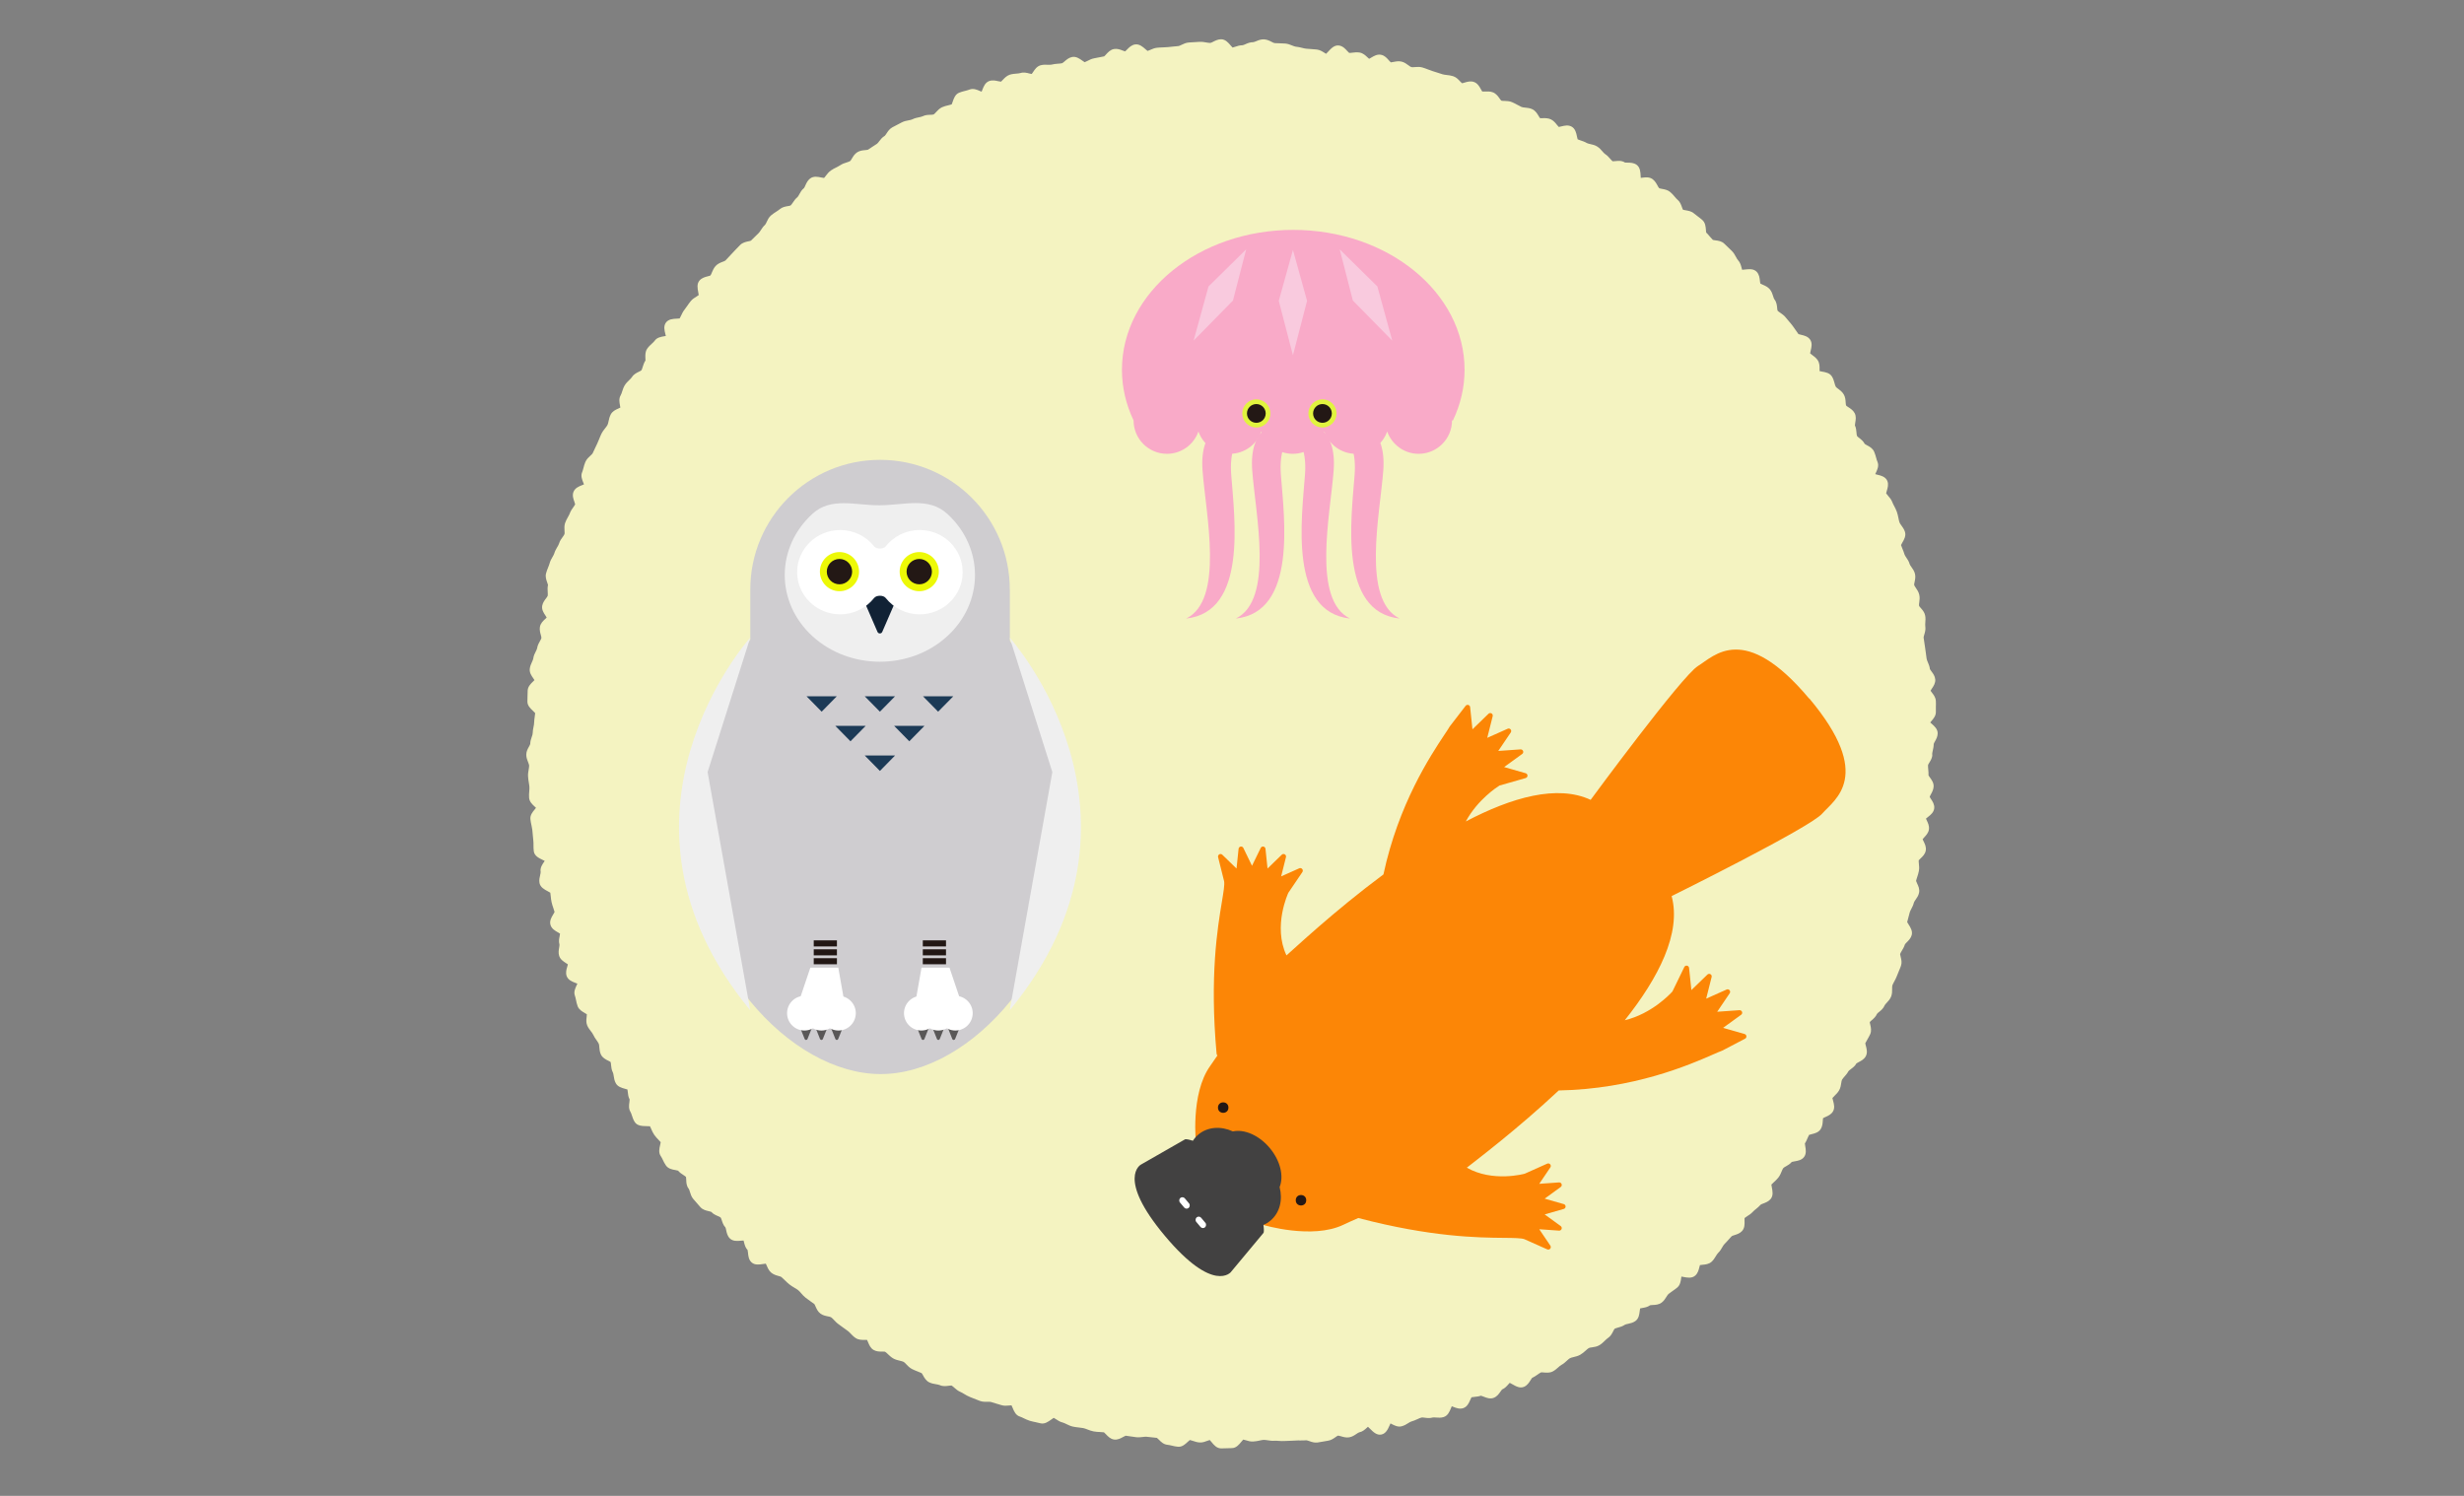 <?xml version="1.0" encoding="UTF-8"?>
<svg id="Layer_1" data-name="Layer 1" xmlns="http://www.w3.org/2000/svg" viewBox="0 0 560 340">
  <rect x="0" y="0" width="560" height="340" fill="#808080" stroke="none"/>
  <defs>
    <style>
      .cls-1 {
        fill: none;
      }

      .cls-2 {
        fill: #f9cade;
      }

      .cls-3 {
        fill: #f9aac8;
      }

      .cls-4 {
        fill: #f4f3c1;
      }

      .cls-5 {
        fill: #edf906;
      }

      .cls-6 {
        fill: #fff;
      }

      .cls-7 {
        fill: #efefef;
      }

      .cls-8 {
        fill: #fc8606;
      }

      .cls-9 {
        fill: #cfcdd0;
      }

      .cls-10 {
        fill: #e1f43f;
      }

      .cls-11 {
        fill: #112235;
      }

      .cls-12 {
        fill: #231815;
      }

      .cls-13 {
        fill: #221714;
      }

      .cls-14 {
        fill: #424141;
      }

      .cls-15 {
        fill: #1c3a56;
      }

      .cls-16 {
        fill: #595757;
      }
    </style>
  </defs>
  <path class="cls-4" d="M439.12,171.53c0-.27,.07-.59,.15-.93,.1-.44,.21-.95,.21-1.49,.02-.12,.18-.41,.29-.61,.28-.49,.62-1.11,.61-1.85-.01-.96-.75-1.6-1.33-2.12-.11-.09-.25-.21-.36-.32,.09-.11,.19-.23,.28-.33,.46-.54,1.04-1.21,1-2.11-.02-.35,0-.71,0-1.07,.01-.45,.03-.91,0-1.38-.05-.79-.5-1.38-.87-1.86-.11-.15-.27-.36-.34-.46,.07-.13,.21-.35,.31-.5,.37-.55,.83-1.23,.76-2.08-.07-.76-.5-1.33-.85-1.8-.13-.18-.33-.45-.36-.53-.06-.59-.28-1.1-.47-1.55-.13-.31-.25-.6-.28-.81-.07-.54-.14-1.08-.22-1.61l-.11-.79c-.1-.73-.21-1.45-.32-2.17l-.04-.23c-.02-.12,.09-.47,.16-.7,.15-.51,.34-1.14,.23-1.83-.04-.24-.02-.57,0-.91,.04-.47,.08-1.01-.03-1.57-.14-.74-.61-1.28-.99-1.71-.15-.17-.37-.42-.4-.51-.04-.19,0-.51,.05-.82,.07-.5,.14-1.07,0-1.68-.14-.64-.49-1.15-.77-1.56-.16-.24-.35-.51-.39-.67-.03-.12,.05-.48,.1-.71,.11-.52,.25-1.16,.08-1.84-.15-.62-.5-1.11-.8-1.53-.18-.25-.36-.51-.41-.68-.16-.6-.48-1.07-.76-1.48-.18-.27-.36-.53-.41-.72-.13-.47-.31-.9-.48-1.31-.12-.28-.23-.55-.31-.81,.06-.15,.21-.4,.31-.58,.39-.67,.87-1.5,.59-2.42-.18-.58-.52-1.04-.81-1.45-.2-.27-.38-.52-.44-.72-.1-.3-.17-.64-.24-1-.09-.44-.19-.9-.35-1.37-.17-.48-.39-.9-.6-1.3-.17-.32-.33-.63-.44-.92-.22-.6-.61-1.04-.95-1.43-.18-.2-.36-.42-.45-.57,.02-.14,.1-.41,.16-.6,.19-.63,.43-1.41,.12-2.2-.39-.97-1.47-1.24-2.34-1.45-.12-.03-.27-.07-.42-.11,.05-.1,.1-.21,.14-.3,.34-.72,.76-1.61,.37-2.5-.12-.28-.22-.61-.31-.96-.12-.44-.25-.9-.46-1.37-.34-.75-1.04-1.13-1.6-1.43-.18-.1-.45-.24-.54-.33-.3-.6-.81-1-1.22-1.32-.19-.15-.47-.37-.52-.47-.07-.14-.1-.47-.12-.76-.04-.48-.09-1.07-.36-1.64,0-.13,.04-.43,.08-.63,.11-.64,.25-1.43-.14-2.16-.34-.65-.93-1.02-1.4-1.33-.19-.12-.48-.31-.54-.4-.06-.11-.08-.47-.1-.71-.03-.53-.08-1.19-.42-1.79-.33-.58-.84-.96-1.25-1.27-.22-.16-.5-.37-.57-.49-.12-.2-.2-.5-.29-.83-.13-.46-.27-.99-.58-1.49-.51-.83-1.48-.99-2.26-1.13-.17-.03-.39-.07-.56-.11,0-.14,0-.33,0-.47,0-.6,.02-1.34-.42-2-.35-.53-.82-.87-1.23-1.17-.18-.13-.37-.27-.5-.39,.02-.17,.09-.43,.13-.62,.19-.77,.42-1.73-.14-2.52-.51-.73-1.35-.92-2.03-1.08-.19-.04-.48-.11-.61-.16-.18-.25-.35-.5-.52-.75-.26-.38-.53-.77-.81-1.14-.27-.37-.57-.71-.87-1.06-.23-.27-.46-.53-.68-.81-.37-.48-.83-.79-1.23-1.07-.27-.19-.53-.36-.63-.49-.05-.1-.08-.42-.1-.64-.06-.59-.13-1.33-.63-1.94-.1-.12-.2-.44-.28-.71-.15-.48-.34-1.08-.76-1.58-.45-.53-1.05-.8-1.54-1.01-.22-.1-.56-.25-.6-.28-.05-.1-.08-.43-.11-.65-.07-.62-.15-1.39-.69-1.99-.7-.78-1.76-.66-2.7-.56-.18,.02-.45,.05-.65,.06-.04-.14-.09-.31-.12-.44-.14-.54-.31-1.21-.81-1.74-.16-.16-.31-.44-.47-.74-.23-.42-.49-.91-.9-1.32-.34-.34-.68-.67-1.03-1-.24-.23-.48-.46-.72-.69-.59-.58-1.37-.68-2-.76-.2-.03-.49-.06-.61-.11-.22-.21-.43-.46-.65-.72-.26-.31-.53-.63-.85-.94-.04-.14-.06-.43-.07-.63-.06-.71-.13-1.6-.8-2.21-.36-.32-.73-.59-1.08-.86-.28-.21-.57-.42-.84-.65-.58-.5-1.3-.61-1.87-.71-.22-.03-.55-.09-.6-.11-.07-.08-.19-.4-.26-.61-.19-.54-.43-1.21-1.01-1.69-.22-.18-.43-.43-.66-.71-.29-.34-.62-.73-1.04-1.07-.56-.45-1.24-.57-1.78-.67-.23-.04-.57-.1-.67-.16-.11-.08-.28-.39-.4-.62-.25-.46-.56-1.02-1.1-1.43-.73-.54-1.62-.43-2.33-.34-.11,.01-.25,.03-.37,.04-.01-.16-.02-.35-.03-.49-.04-.85-.1-1.91-.93-2.5-.65-.45-1.4-.46-2.01-.47-.22,0-.55,0-.61-.02-.71-.48-1.54-.4-2.2-.33-.19,.02-.48,.05-.61,.04-.17-.13-.35-.34-.55-.56-.31-.36-.67-.77-1.17-1.09-.18-.11-.38-.35-.6-.6-.32-.37-.68-.79-1.2-1.11-.52-.32-1.07-.45-1.56-.55-.32-.07-.62-.14-.79-.24-.47-.28-.95-.44-1.38-.58-.26-.09-.51-.17-.71-.27-.05-.16-.11-.44-.15-.64-.16-.79-.37-1.76-1.22-2.24-.78-.43-1.64-.22-2.32-.05-.18,.05-.44,.11-.59,.13-.12-.11-.29-.32-.42-.48-.32-.41-.72-.91-1.32-1.22-.64-.33-1.33-.31-1.87-.3-.23,0-.57,.01-.64,0-.08-.07-.25-.35-.36-.54-.31-.51-.69-1.15-1.4-1.49-.57-.27-1.14-.32-1.64-.37-.31-.03-.63-.06-.8-.14-.32-.15-.63-.32-.94-.48-.39-.21-.79-.43-1.22-.61-.6-.26-1.22-.27-1.72-.29-.29,0-.62-.01-.73-.06-.09-.06-.28-.33-.41-.51-.34-.48-.76-1.08-1.48-1.37-.63-.25-1.27-.22-1.79-.2-.23,0-.5,.02-.66,0-.09-.12-.22-.35-.31-.52-.33-.6-.74-1.34-1.56-1.64-.77-.28-1.53-.05-2.14,.13-.18,.06-.45,.14-.59,.15-.11-.08-.31-.3-.45-.44-.38-.41-.84-.92-1.54-1.15-.51-.17-1.02-.23-1.48-.28-.35-.04-.68-.08-.94-.16l-.84-.27c-.49-.16-.99-.32-1.48-.47-.33-.1-.66-.23-.99-.36-.42-.16-.85-.33-1.31-.46-.61-.17-1.18-.12-1.69-.08-.31,.03-.63,.05-.81,0-.15-.04-.42-.24-.65-.41-.4-.3-.91-.67-1.54-.83-.66-.16-1.29-.04-1.8,.06-.25,.05-.59,.11-.65,.11-.1-.06-.31-.31-.46-.47-.42-.48-.93-1.08-1.74-1.25-.88-.19-1.64,.27-2.25,.63-.15,.09-.35,.21-.49,.28-.12-.09-.28-.25-.4-.36-.43-.41-.97-.92-1.73-1.06-.59-.11-1.14-.04-1.63,.02-.3,.04-.58,.07-.78,.05-.11-.08-.3-.3-.44-.44-.44-.49-1-1.1-1.84-1.23-1.06-.16-1.81,.65-2.47,1.37-.13,.15-.33,.36-.49,.51-.13-.07-.29-.17-.41-.25-.44-.28-.99-.63-1.68-.72-.45-.05-.91-.08-1.36-.11-.35-.02-.71-.04-1.06-.08-.31-.03-.64-.11-.99-.2-.44-.11-.9-.22-1.4-.26-.21-.02-.49-.14-.8-.26-.46-.19-.98-.4-1.58-.45-.46-.03-.92-.05-1.38-.06-.35,0-.7-.02-1.05-.04-.13,0-.45-.17-.68-.29-.46-.24-1.04-.53-1.72-.56-.68-.04-1.28,.21-1.76,.41-.24,.1-.61,.24-.71,.23-.7,0-1.28,.24-1.76,.46-.23,.1-.55,.24-.68,.24h0c-.62,0-1.16,.18-1.64,.34-.21,.07-.43,.15-.6,.18-.13-.13-.32-.34-.44-.49-.53-.62-1.18-1.39-2.16-1.39h-.03c-.69,.01-1.28,.31-1.76,.55-.22,.11-.54,.27-.66,.28-.27,0-.6-.05-.94-.11-.45-.08-.95-.17-1.5-.14-.5,.02-1,.06-1.5,.09-.31,.02-.62,.04-.93,.06-.66,.04-1.22,.31-1.67,.53-.26,.13-.56,.27-.71,.28-.49,.04-.97,.09-1.46,.14-.32,.03-.64,.07-.96,.1-.35,.03-.71,.04-1.06,.06-.46,.02-.91,.03-1.36,.08-.6,.06-1.1,.28-1.55,.48-.23,.1-.45,.19-.63,.25-.14-.1-.36-.3-.5-.42-.6-.53-1.35-1.19-2.32-1.06-.83,.11-1.39,.7-1.85,1.17-.13,.13-.32,.33-.43,.41-.14-.03-.4-.13-.58-.2-.53-.21-1.19-.46-1.93-.34-.83,.14-1.37,.74-1.81,1.22-.13,.15-.33,.37-.44,.45-.71,.13-1.41,.27-2.11,.41l-.2,.04c-.57,.11-1.05,.36-1.48,.58-.23,.12-.45,.23-.64,.3-.15-.08-.38-.25-.54-.36-.64-.46-1.45-1.03-2.39-.81-.7,.16-1.21,.61-1.63,.97-.18,.15-.44,.38-.55,.42-.28,.07-.62,.1-.98,.12-.44,.04-.95,.07-1.45,.21-.2,.05-.52,.04-.85,.03-.49-.02-1.06-.04-1.64,.12-.84,.24-1.31,.95-1.68,1.51-.1,.15-.24,.36-.33,.47-.15-.02-.39-.08-.56-.12-.56-.15-1.26-.33-1.99-.1-.24,.08-.57,.1-.91,.13-.47,.04-.99,.08-1.53,.25-.68,.23-1.15,.72-1.53,1.12-.16,.17-.4,.42-.46,.46-.11,0-.44-.06-.65-.11-.58-.13-1.3-.3-2.03-.03-.91,.33-1.27,1.25-1.56,2-.05,.13-.11,.29-.17,.42-.13-.05-.27-.11-.38-.16-.68-.3-1.52-.66-2.38-.32-.28,.11-.62,.2-.97,.29-.45,.11-.91,.23-1.38,.42-.89,.37-1.21,1.31-1.46,2.05-.06,.19-.16,.46-.23,.61-.22,.08-.49,.14-.76,.2-.44,.1-.93,.22-1.42,.44-.61,.28-1.03,.75-1.37,1.12-.18,.2-.41,.45-.54,.52-.12,.06-.46,.07-.73,.08-.51,.01-1.16,.03-1.76,.33-.21,.1-.52,.17-.86,.24-.47,.09-.99,.2-1.51,.47-.19,.1-.5,.15-.83,.22-.48,.09-1.03,.19-1.56,.47-.29,.15-.59,.3-.88,.46-.43,.22-.86,.44-1.28,.67-.63,.35-1,.92-1.3,1.38-.13,.19-.32,.49-.41,.55-.58,.33-.95,.83-1.26,1.23-.17,.23-.37,.49-.5,.57-.39,.23-.76,.49-1.14,.74-.29,.2-.58,.4-.88,.59-.1,.06-.45,.09-.68,.11-.53,.05-1.2,.11-1.79,.49-.6,.38-.94,.96-1.21,1.42-.12,.2-.3,.51-.39,.57-.19,.12-.49,.22-.8,.32-.46,.14-.98,.31-1.47,.64-.25,.17-.56,.32-.88,.49-.41,.2-.83,.41-1.24,.7-.5,.35-.83,.79-1.13,1.18-.15,.2-.29,.39-.43,.52-.17-.02-.44-.07-.63-.11-.77-.16-1.73-.36-2.51,.22-.59,.44-.87,1.08-1.1,1.59-.09,.21-.23,.52-.31,.6-.53,.41-.84,.98-1.08,1.43-.13,.24-.29,.54-.4,.62-.47,.38-.78,.83-1.05,1.24-.18,.27-.36,.53-.51,.66-.09,.06-.42,.11-.64,.15-.56,.1-1.25,.21-1.82,.7-.24,.2-.52,.38-.83,.58-.38,.25-.78,.5-1.16,.83-.51,.44-.78,1.02-.99,1.48-.11,.25-.26,.55-.36,.65-.43,.38-.72,.83-.97,1.22-.18,.28-.36,.55-.54,.71-.34,.32-.67,.64-.99,.97-.24,.24-.48,.48-.71,.7-.09,.06-.41,.13-.63,.17-.57,.12-1.28,.28-1.83,.82-.33,.33-.65,.67-.97,1-.24,.25-.47,.5-.71,.75-.33,.33-.64,.68-.96,1.03-.23,.25-.46,.5-.7,.75-.08,.09-.42,.22-.65,.3-.5,.19-1.11,.43-1.58,.94-.43,.46-.65,1-.85,1.47-.12,.29-.24,.58-.33,.69-.09,.06-.41,.14-.63,.2-.59,.15-1.32,.34-1.85,.94-.67,.77-.46,1.81-.3,2.65,.04,.19,.09,.48,.11,.67-.14,.11-.32,.22-.51,.34-.42,.26-.91,.55-1.3,1.03-.29,.35-.55,.73-.81,1.1-.2,.29-.4,.58-.62,.86-.35,.44-.57,.91-.76,1.33-.11,.24-.21,.46-.33,.65-.18,.03-.48,.04-.67,.05-.82,.04-1.85,.09-2.44,.88-.6,.8-.34,1.8-.14,2.61,.03,.12,.07,.29,.11,.44-.13,.03-.26,.05-.37,.07-.74,.12-1.65,.27-2.18,1.03-.15,.21-.39,.44-.65,.67-.34,.31-.73,.67-1.04,1.13-.46,.67-.43,1.45-.41,2.08,0,.22,.02,.55,.02,.59-.32,.49-.48,1-.62,1.45-.1,.32-.2,.62-.3,.79-.08,.08-.37,.22-.57,.32-.53,.26-1.19,.58-1.59,1.23-.12,.2-.36,.42-.6,.66-.35,.33-.74,.71-1.04,1.21-.28,.47-.44,.96-.58,1.4-.11,.34-.21,.65-.35,.88-.43,.75-.27,1.58-.15,2.24,.03,.16,.07,.38,.09,.53-.13,.07-.33,.16-.48,.23-.59,.26-1.31,.59-1.7,1.33-.27,.52-.39,1.05-.49,1.52-.07,.33-.14,.64-.24,.85-.12,.24-.33,.5-.55,.78-.28,.36-.6,.76-.84,1.25-.2,.41-.37,.83-.54,1.26-.13,.33-.27,.66-.42,.98l-.23,.48c-.27,.57-.54,1.14-.81,1.72-.06,.13-.31,.35-.51,.54-.38,.35-.86,.78-1.13,1.4-.2,.47-.33,.93-.44,1.37-.09,.35-.18,.69-.3,.97-.36,.85-.02,1.69,.26,2.37,.05,.12,.11,.27,.16,.4-.14,.06-.3,.13-.43,.18-.72,.28-1.61,.64-1.96,1.53-.31,.81-.03,1.6,.2,2.24,.07,.18,.16,.45,.18,.59-.09,.19-.25,.42-.42,.66-.28,.39-.6,.83-.8,1.39-.09,.26-.26,.55-.43,.86-.22,.39-.47,.83-.64,1.34-.2,.62-.16,1.24-.13,1.73,.02,.29,.04,.62,0,.77-.06,.18-.25,.44-.43,.69-.3,.41-.64,.87-.81,1.47-.07,.23-.23,.51-.41,.81-.24,.41-.51,.87-.67,1.42-.06,.23-.23,.51-.4,.81-.24,.41-.51,.88-.66,1.44-.08,.3-.21,.63-.35,.97-.17,.42-.34,.86-.47,1.35-.19,.76,.06,1.46,.26,2.02,.07,.21,.18,.52,.19,.59-.13,.57-.1,1.12-.07,1.6,.02,.34,.04,.65,0,.87-.03,.12-.25,.41-.39,.6-.32,.42-.72,.95-.85,1.62-.18,.9,.32,1.66,.73,2.27,.09,.13,.21,.31,.28,.45-.1,.11-.24,.24-.35,.34-.47,.43-1.05,.98-1.19,1.79-.11,.67,.06,1.3,.2,1.8,.07,.25,.16,.58,.14,.72-.02,.16-.19,.45-.33,.7-.25,.43-.55,.97-.64,1.61-.02,.18-.17,.47-.31,.75-.23,.45-.49,.97-.57,1.59-.02,.2-.16,.5-.29,.79-.21,.46-.45,.97-.51,1.58-.09,.87,.4,1.56,.79,2.12,.09,.13,.21,.3,.28,.43-.1,.11-.25,.26-.36,.36-.49,.48-1.11,1.08-1.18,1.96-.03,.45-.04,.91-.04,1.38,0,.36,0,.72-.02,1.07-.06,.99,.68,1.68,1.28,2.24,.14,.14,.37,.34,.48,.48-.02,.28-.06,.56-.1,.83-.06,.44-.13,.89-.14,1.38,0,.29-.07,.62-.14,.97-.08,.43-.18,.92-.19,1.44,0,.2-.1,.49-.21,.8-.16,.47-.34,1.01-.34,1.61-.02,.11-.18,.41-.29,.61-.28,.49-.62,1.11-.61,1.85,0,.63,.22,1.18,.41,1.66,.11,.29,.23,.59,.24,.77,0,.27-.05,.6-.11,.94-.08,.45-.17,.96-.14,1.51,.02,.49,.1,.95,.17,1.39,.06,.37,.12,.71,.14,1.04,.02,.3,0,.65-.04,1.01-.04,.46-.07,.93-.03,1.44,.07,.9,.72,1.5,1.24,1.98,.1,.09,.23,.21,.33,.31-.09,.12-.21,.27-.3,.38-.48,.57-1.07,1.29-.97,2.21,.05,.48,.14,.93,.24,1.37,.07,.35,.14,.69,.19,1.04,.04,.35,.07,.71,.1,1.07,.03,.46,.07,.92,.13,1.37,.04,.3,.04,.65,.04,1.01,0,.46,0,.94,.07,1.44,.16,1.05,1.15,1.53,2.03,1.95,.13,.06,.3,.14,.45,.22-.06,.09-.12,.18-.17,.26-.41,.6-.92,1.35-.75,2.25,.02,.13-.06,.48-.12,.73-.12,.51-.27,1.14-.14,1.8,.2,.98,1.12,1.46,1.85,1.85,.18,.09,.45,.23,.6,.34,.04,.25,.07,.53,.1,.81,.04,.45,.09,.91,.2,1.39,.11,.47,.25,.9,.4,1.32,.1,.28,.19,.57,.27,.86-.06,.14-.21,.39-.31,.56-.39,.64-.87,1.44-.63,2.34,.24,.89,1.03,1.35,1.67,1.72,.16,.09,.38,.22,.51,.31-.01,.15-.06,.39-.09,.57-.11,.53-.25,1.2-.04,1.89,.03,.11-.03,.46-.07,.7-.09,.53-.21,1.2,0,1.88,.26,.82,.96,1.27,1.52,1.63,.14,.09,.34,.22,.46,.31-.03,.15-.09,.37-.14,.53-.18,.6-.4,1.34-.14,2.11,.33,.93,1.27,1.29,2.03,1.58,.12,.04,.27,.1,.41,.16-.05,.12-.11,.25-.16,.36-.32,.68-.73,1.53-.39,2.41,.1,.27,.17,.6,.24,.95,.09,.44,.19,.94,.38,1.43,.31,.78,1.02,1.18,1.59,1.51,.16,.09,.39,.22,.5,.31,0,.14-.03,.41-.05,.6-.07,.57-.16,1.27,.14,1.96,.23,.52,.55,.93,.83,1.3,.21,.27,.41,.53,.51,.76,.22,.48,.5,.89,.76,1.25,.2,.29,.4,.57,.52,.83,.07,.15,.1,.48,.12,.77,.04,.49,.09,1.11,.37,1.69,.37,.74,1.08,1.1,1.65,1.38,.18,.09,.43,.21,.54,.3,.06,.16,.09,.45,.11,.71,.05,.5,.11,1.11,.42,1.69,.09,.16,.13,.48,.18,.79,.08,.5,.16,1.08,.47,1.63,.45,.82,1.35,1.06,2.07,1.26,.18,.05,.43,.12,.58,.17,.04,.16,.06,.4,.08,.59,.05,.5,.11,1.11,.42,1.68,0,.13-.03,.43-.06,.63-.09,.65-.2,1.47,.25,2.19,.13,.21,.23,.53,.34,.86,.15,.45,.31,.95,.62,1.43,.58,.91,1.7,.93,2.7,.95,.22,0,.56,.01,.77,.03,.1,.19,.19,.41,.29,.63,.18,.41,.37,.86,.67,1.3,.29,.43,.64,.79,.94,1.1,.2,.2,.39,.4,.54,.59-.02,.17-.08,.45-.13,.65-.18,.78-.41,1.74,.16,2.53,.16,.23,.31,.53,.46,.85,.19,.41,.41,.87,.73,1.3,.53,.72,1.4,.88,2.1,1,.2,.04,.48,.09,.62,.14,.37,.44,.81,.72,1.2,.98,.25,.16,.48,.31,.61,.45,.03,.13,.04,.42,.05,.61,.02,.64,.04,1.43,.57,2.07,.09,.11,.19,.44,.27,.71,.15,.49,.33,1.1,.76,1.61,.39,.46,.79,.92,1.19,1.37l.41,.47c.53,.61,1.28,.79,1.88,.93,.21,.05,.53,.13,.58,.15,.45,.5,1.04,.76,1.51,.96,.25,.11,.56,.24,.65,.34,.08,.09,.2,.43,.27,.66,.16,.5,.36,1.12,.82,1.59,.06,.09,.13,.42,.17,.63,.12,.58,.27,1.3,.81,1.85,.7,.71,1.73,.62,2.55,.54,.17-.02,.41-.04,.59-.04,.04,.14,.09,.32,.12,.45,.14,.54,.3,1.2,.8,1.72,.04,.14,.07,.43,.09,.63,.07,.69,.15,1.55,.79,2.15,.74,.69,1.78,.52,2.62,.39,.18-.03,.45-.07,.64-.08,.08,.14,.16,.34,.22,.48,.21,.48,.46,1.09,.98,1.54,.52,.45,1.15,.63,1.66,.77,.23,.06,.58,.16,.67,.24,.27,.23,.52,.47,.77,.72,.32,.31,.64,.63,1.01,.93,.4,.32,.82,.57,1.19,.79,.31,.18,.6,.35,.84,.54,.22,.17,.44,.42,.67,.69,.29,.34,.63,.72,1.05,1.05,.37,.28,.75,.55,1.12,.82,.28,.2,.56,.4,.83,.59,.08,.08,.21,.39,.3,.59,.23,.52,.51,1.17,1.12,1.61,.55,.4,1.18,.52,1.69,.62,.25,.05,.6,.12,.71,.2,.22,.15,.45,.39,.69,.65,.31,.33,.67,.71,1.12,1.01,.29,.2,.58,.41,.86,.63,.36,.28,.73,.55,1.11,.8,.21,.14,.43,.37,.67,.62,.32,.34,.69,.73,1.16,1.03,.65,.42,1.39,.41,1.98,.4,.19,0,.47,0,.58,0,.07,.12,.17,.37,.24,.54,.24,.59,.54,1.33,1.25,1.75,.65,.38,1.37,.38,1.94,.37,.22,0,.56,0,.64,.02,.21,.12,.45,.34,.69,.58,.34,.32,.73,.69,1.22,.97,.51,.28,1.03,.4,1.49,.51,.33,.08,.64,.15,.85,.26,.17,.09,.39,.32,.6,.55,.35,.37,.74,.78,1.29,1.07,.43,.22,.86,.39,1.27,.55,.33,.13,.66,.26,.92,.38,.08,.07,.25,.36,.35,.55,.3,.54,.68,1.21,1.41,1.56,.52,.25,1.06,.34,1.53,.42,.34,.06,.66,.11,.87,.21,.7,.32,1.42,.22,2,.14,.22-.03,.55-.07,.63-.06,.18,.08,.42,.3,.65,.5,.37,.33,.8,.71,1.37,.95,.28,.12,.57,.29,.88,.48,.38,.23,.8,.48,1.28,.67l.42,.17c.61,.25,1.23,.49,1.85,.73,.61,.23,1.24,.22,1.74,.2,.29,0,.62-.02,.77,.04,.45,.16,.89,.28,1.31,.4,.34,.09,.68,.19,1.01,.3,.64,.22,1.28,.16,1.8,.11,.18-.02,.4-.05,.56-.04,.08,.16,.19,.41,.26,.57,.31,.75,.7,1.69,1.64,1.98,.29,.09,.59,.24,.92,.4,.4,.19,.85,.41,1.34,.56,.44,.13,.89,.23,1.34,.32,.35,.07,.7,.15,1.04,.24,.97,.27,1.82-.35,2.51-.85,.16-.11,.39-.29,.55-.38,.16,.08,.34,.2,.53,.32,.42,.28,.89,.59,1.5,.74,.25,.06,.55,.21,.86,.36,.41,.2,.88,.43,1.42,.56,.48,.11,.94,.16,1.38,.21,.36,.04,.71,.08,1.03,.14,.29,.06,.61,.18,.94,.31,.41,.16,.88,.34,1.39,.44,.5,.1,.97,.12,1.43,.14,.34,.01,.66,.03,.94,.07,.11,.08,.31,.29,.45,.44,.44,.47,.98,1.05,1.8,1.19,.83,.14,1.54-.26,2.12-.58,.18-.1,.43-.24,.56-.28,.56,.09,1.13,.16,1.69,.24l.64,.09c.56,.08,1.09,.01,1.55-.04,.34-.04,.66-.08,.9-.05,.62,.07,1.23,.14,1.84,.2l.48,.05c.11,.08,.32,.28,.46,.42,.47,.48,1.06,1.07,1.92,1.15,.3,.03,.63,.11,.99,.19,.45,.11,.91,.22,1.43,.26,.96,.07,1.65-.58,2.21-1.11,.14-.13,.35-.33,.48-.42,.2,.04,.44,.12,.69,.2,.45,.15,.97,.33,1.55,.36,.66,.04,1.25-.19,1.72-.37,.19-.07,.4-.15,.56-.19,.12,.12,.29,.33,.42,.48,.51,.63,1.15,1.41,2.14,1.42,.07,0,.13,0,.2,0,.39,0,.78-.02,1.18-.03,.36-.01,.71-.03,1.07-.03,1,0,1.65-.8,2.17-1.44,.12-.15,.3-.37,.43-.5,.18,.03,.4,.09,.62,.16,.47,.14,1.01,.32,1.61,.28,.53-.02,1.02-.12,1.45-.21,.34-.07,.67-.15,.95-.16,.27-.01,.6,.04,.94,.09,.45,.07,.95,.15,1.49,.11,.31-.02,.65,0,1.02,.03,.45,.03,.91,.06,1.41,.02,.35-.03,.71-.03,1.06-.04,.46,0,.91-.02,1.36-.06,.32-.03,.67-.02,1.04-.02,.45,0,.91,.01,1.4-.04,.13,0,.47,.12,.68,.19,.5,.18,1.13,.4,1.83,.32,.45-.06,.9-.14,1.35-.23,.35-.07,.7-.13,1.05-.18,.7-.1,1.26-.49,1.7-.8,.19-.14,.48-.34,.59-.36,.11,0,.46,.09,.7,.16,.51,.15,1.14,.34,1.83,.23,.67-.11,1.2-.47,1.63-.76,.21-.15,.51-.34,.64-.37,.75-.14,1.28-.62,1.71-1.01,.09-.08,.2-.18,.29-.26,.16,.14,.35,.34,.49,.47,.71,.71,1.52,1.52,2.58,1.29,1.02-.22,1.47-1.23,1.83-2.04,.06-.14,.14-.32,.22-.48,.11,.05,.23,.11,.32,.16,.61,.31,1.37,.71,2.21,.49,.59-.15,1.07-.44,1.49-.71,.28-.18,.55-.34,.75-.39,.5-.13,.95-.34,1.35-.52,.33-.15,.63-.29,.92-.37,.14-.04,.47,0,.75,.04,.51,.07,1.14,.15,1.78-.04,.16-.05,.49-.02,.79,0,.52,.04,1.11,.09,1.73-.11,.94-.3,1.33-1.23,1.64-1.98,.06-.13,.13-.32,.2-.47,.13,.04,.28,.1,.39,.15,.63,.25,1.41,.55,2.23,.27,.9-.31,1.28-1.18,1.59-1.89,.08-.18,.19-.43,.27-.57,.21-.05,.46-.08,.73-.1,.43-.04,.92-.09,1.42-.26,.14,.03,.41,.14,.6,.21,.67,.27,1.49,.6,2.33,.26,.72-.29,1.15-.89,1.49-1.38,.13-.18,.32-.45,.37-.5,.64-.27,1.07-.76,1.42-1.16,.1-.11,.22-.26,.33-.36,.18,.09,.43,.23,.59,.32,.82,.47,1.74,1,2.7,.57,.71-.32,1.11-.96,1.43-1.47,.12-.19,.29-.47,.34-.52,.46-.22,.87-.5,1.23-.75,.3-.21,.58-.4,.81-.52,.11-.03,.44,0,.66,.02,.59,.05,1.31,.12,2-.23,.51-.26,.91-.62,1.26-.93,.26-.23,.5-.45,.72-.56,.51-.27,.9-.64,1.25-.96,.25-.23,.49-.45,.7-.57,.2-.11,.51-.18,.84-.26,.47-.11,1-.24,1.51-.53,.47-.27,.86-.62,1.2-.92,.26-.24,.51-.46,.74-.6,.13-.08,.47-.12,.74-.16,.51-.07,1.14-.16,1.7-.51,.47-.29,.84-.65,1.17-.97,.25-.24,.49-.48,.71-.62,.63-.4,.95-1.04,1.21-1.55,.1-.2,.25-.5,.32-.56,.17-.11,.47-.19,.79-.28,.48-.13,1.02-.28,1.53-.63,.13-.09,.45-.16,.74-.22,.49-.11,1.11-.24,1.65-.62,.79-.55,.91-1.51,1-2.28,.02-.18,.05-.44,.09-.6,.15-.04,.38-.08,.55-.11,.53-.09,1.18-.21,1.7-.6,.1-.04,.43-.06,.65-.07,.61-.03,1.37-.07,2-.55,.5-.38,.81-.87,1.08-1.31,.17-.27,.34-.54,.48-.65,.28-.22,.57-.42,.86-.63,.38-.26,.75-.52,1.1-.81,.69-.57,.81-1.44,.91-2.14,.01-.11,.03-.25,.05-.37,.16,.03,.35,.06,.49,.09,.84,.16,1.88,.36,2.64-.3,.6-.52,.79-1.26,.94-1.85,.05-.18,.12-.45,.15-.55,.14-.03,.4-.06,.59-.07,.64-.06,1.44-.13,2.06-.69,.43-.39,.71-.86,.96-1.27,.18-.29,.35-.57,.52-.73,.42-.4,.7-.87,.94-1.29,.17-.29,.33-.57,.5-.73,.33-.32,.63-.66,.94-1.01,.23-.27,.47-.53,.71-.78,.09-.07,.42-.18,.64-.25,.53-.17,1.19-.37,1.69-.9,.64-.67,.61-1.6,.59-2.34,0-.2-.02-.47,0-.63,.16-.14,.38-.28,.61-.43,.4-.25,.86-.54,1.25-.97,.2-.22,.46-.44,.74-.66,.34-.28,.72-.59,1.06-.98,.08-.08,.41-.2,.62-.28,.52-.2,1.17-.44,1.64-1,.65-.77,.45-1.79,.29-2.61-.04-.2-.1-.49-.11-.68,.17-.18,.36-.36,.57-.55,.32-.29,.68-.63,1-1.03,.36-.45,.57-.95,.75-1.39,.13-.31,.25-.6,.39-.78,.09-.11,.38-.28,.62-.41,.41-.23,.91-.52,1.31-.99,.14-.05,.43-.1,.63-.13,.72-.12,1.63-.27,2.17-1.01,.54-.75,.39-1.67,.26-2.4-.03-.2-.08-.49-.09-.64,.27-.41,.44-.84,.6-1.21,.12-.28,.23-.54,.35-.75,.14-.06,.41-.12,.6-.17,.69-.17,1.54-.38,2.03-1.13,.4-.61,.45-1.3,.49-1.86,.02-.23,.04-.57,.05-.62,.08-.08,.38-.21,.58-.3,.56-.25,1.26-.55,1.67-1.23,.49-.81,.24-1.72,.04-2.45-.05-.19-.12-.46-.15-.62,.13-.16,.31-.34,.5-.53,.34-.33,.73-.71,1.02-1.22,.32-.56,.41-1.16,.48-1.64,.05-.3,.09-.61,.18-.77,.13-.23,.34-.47,.57-.73,.3-.34,.64-.73,.9-1.22,.05-.1,.36-.32,.54-.46,.43-.32,.96-.71,1.24-1.27,.08-.08,.37-.23,.57-.34,.56-.29,1.25-.65,1.61-1.38,.39-.78,.17-1.61,0-2.27-.05-.19-.13-.47-.14-.62,.14-.29,.3-.56,.46-.84,.22-.38,.45-.78,.65-1.22,.34-.75,.17-1.53,.02-2.15-.04-.19-.11-.46-.11-.6,.08-.12,.31-.32,.47-.45,.4-.35,.9-.78,1.17-1.42,.05-.1,.32-.32,.5-.46,.43-.35,.96-.79,1.23-1.46,.06-.15,.29-.39,.49-.61,.34-.37,.77-.82,1-1.43,.23-.6,.22-1.2,.22-1.72,0-.3,0-.63,.05-.79,.1-.28,.27-.58,.44-.9,.21-.39,.45-.83,.62-1.31,.12-.33,.26-.66,.4-.99,.17-.41,.36-.83,.51-1.28,.24-.73,.07-1.44-.08-2.01-.05-.21-.13-.54-.13-.62,.08-.24,.24-.52,.42-.81,.24-.4,.51-.86,.67-1.39,.04-.11,.29-.35,.45-.51,.4-.4,.89-.89,1.09-1.59,.26-.92-.26-1.75-.68-2.41-.11-.17-.27-.42-.34-.57l.12-.46c.15-.57,.3-1.13,.45-1.71,.06-.24,.21-.52,.37-.83,.22-.42,.46-.88,.59-1.44,.04-.15,.22-.42,.39-.66,.29-.41,.65-.93,.78-1.57,.17-.81-.16-1.53-.44-2.11-.09-.18-.21-.45-.24-.58,.06-.29,.16-.6,.27-.92,.14-.43,.28-.87,.37-1.36,.11-.58,.05-1.12,0-1.6-.03-.3-.06-.59-.04-.8,.08-.11,.29-.31,.43-.44,.47-.44,1.05-.99,1.18-1.82,.12-.79-.21-1.47-.48-2.01-.08-.16-.19-.4-.24-.53,.08-.12,.26-.3,.38-.44,.43-.46,.96-1.02,1.06-1.83,.09-.76-.22-1.41-.47-1.94-.07-.15-.16-.34-.21-.47,.12-.11,.31-.26,.45-.37,.6-.47,1.34-1.06,1.43-2,.08-.83-.36-1.51-.72-2.05-.11-.16-.26-.4-.31-.53,.04-.15,.18-.41,.29-.61,.25-.46,.56-1.03,.6-1.71,.05-.85-.43-1.51-.82-2.05-.12-.16-.29-.4-.34-.52,.02-.46-.02-.9-.06-1.32-.03-.36-.06-.7-.05-1.01,.02-.11,.19-.39,.31-.58,.3-.49,.67-1.09,.68-1.84Z"/>
  <g>
    <path class="cls-9" d="M243.7,187.27c.12,31.31-22.91,56.86-43.52,56.86s-43.82-25.22-43.94-56.54c-.12-31.31,19.37-56.77,43.52-56.86,24.15-.09,43.82,25.22,43.94,56.54Z"/>
    <path class="cls-9" d="M229.5,134.01c0-16.29-13.2-29.49-29.49-29.49s-29.49,13.2-29.49,29.49v26.59h58.99v-26.59Z"/>
    <g>
      <polygon class="cls-16" points="183.2 236.04 184.66 232.36 183.2 231.05 181.73 232.36 183.2 236.04"/>
      <path class="cls-16" d="M183.2,236.38c-.14,0-.27-.09-.32-.22l-1.47-3.67c-.05-.13-.02-.29,.09-.39l1.47-1.32c.13-.12,.33-.12,.46,0l1.46,1.32c.11,.1,.14,.25,.09,.39l-1.46,3.67c-.05,.13-.18,.22-.32,.22Zm-1.05-3.92l1.05,2.64,1.05-2.64-1.05-.95-1.05,.95Z"/>
    </g>
    <g>
      <polygon class="cls-16" points="186.69 236.04 188.15 232.36 186.69 231.05 185.22 232.36 186.69 236.04"/>
      <path class="cls-16" d="M186.69,236.38h0c-.14,0-.27-.09-.32-.22l-1.46-3.67c-.05-.13-.02-.29,.09-.39l1.46-1.32c.13-.12,.33-.12,.46,0l1.47,1.32c.11,.1,.14,.25,.09,.39l-1.47,3.67c-.05,.13-.18,.22-.32,.22Zm-1.05-3.92l1.05,2.64,1.05-2.64-1.05-.95-1.05,.95Z"/>
    </g>
    <g>
      <polygon class="cls-16" points="190.18 236.04 191.65 232.36 190.18 231.05 188.72 232.36 190.18 236.04"/>
      <path class="cls-16" d="M190.18,236.38h0c-.14,0-.27-.09-.32-.22l-1.46-3.67c-.05-.13-.02-.29,.09-.39l1.46-1.32c.13-.12,.33-.12,.46,0l1.47,1.32c.11,.1,.14,.25,.09,.39l-1.47,3.67c-.05,.13-.18,.22-.32,.22Zm-1.05-3.92l1.05,2.64,1.05-2.64-1.05-.95-1.05,.95Z"/>
    </g>
    <g>
      <circle class="cls-6" cx="182.82" cy="230.29" r="3.25"/>
      <path class="cls-6" d="M182.82,234.23c-2.17,0-3.94-1.77-3.94-3.94s1.77-3.94,3.94-3.94,3.94,1.77,3.94,3.94-1.77,3.94-3.94,3.94Zm0-6.5c-1.41,0-2.56,1.15-2.56,2.56s1.15,2.56,2.56,2.56,2.56-1.15,2.56-2.56-1.15-2.56-2.56-2.56Z"/>
    </g>
    <g>
      <circle class="cls-6" cx="186.69" cy="230.29" r="3.25"/>
      <path class="cls-6" d="M186.69,234.23c-2.17,0-3.94-1.77-3.94-3.94s1.77-3.94,3.94-3.94,3.94,1.77,3.94,3.94-1.77,3.94-3.94,3.94Zm0-6.5c-1.41,0-2.55,1.15-2.55,2.56s1.15,2.56,2.55,2.56,2.56-1.15,2.56-2.56-1.15-2.56-2.56-2.56Z"/>
    </g>
    <g>
      <circle class="cls-6" cx="190.56" cy="230.29" r="3.25"/>
      <path class="cls-6" d="M190.56,234.23c-2.17,0-3.94-1.77-3.94-3.94s1.77-3.94,3.94-3.94,3.94,1.77,3.94,3.94-1.77,3.94-3.94,3.94Zm0-6.5c-1.41,0-2.56,1.15-2.56,2.56s1.15,2.56,2.56,2.56,2.56-1.15,2.56-2.56-1.15-2.56-2.56-2.56Z"/>
    </g>
    <path class="cls-7" d="M215.26,116.76c8.44,7.7,8.44,20.17,0,27.87-8.44,7.7-22.13,7.7-30.58,0-8.44-7.7-8.44-20.17,0-27.87,4.2-3.83,9.7-1.89,15.21-1.91,5.56-.02,11.12-1.95,15.36,1.91Z"/>
    <path class="cls-11" d="M204.13,134.62c-.11-.17-.29-.26-.49-.26h-7.33c-.2,0-.38,.1-.49,.26-.11,.17-.13,.37-.05,.56l3.66,8.45c.09,.21,.3,.35,.54,.35s.45-.14,.54-.35l3.66-8.45c.08-.18,.06-.39-.05-.56Z"/>
    <g>
      <polygon class="cls-6" points="181.73 229.33 184.66 220.64 189.94 220.64 191.65 230.29 181.73 229.33"/>
      <path class="cls-6" d="M192.49,231.07l-11.69-1.14,3.37-9.99h6.35l1.97,11.13Zm-9.82-2.35l8.14,.79-1.45-8.19h-4.2l-2.49,7.39Z"/>
    </g>
    <rect class="cls-13" x="184.94" y="217.79" width="5.27" height="1.38"/>
    <rect class="cls-13" x="184.94" y="215.77" width="5.27" height="1.38"/>
    <rect class="cls-13" x="184.94" y="213.74" width="5.27" height="1.38"/>
    <g>
      <polygon class="cls-16" points="216.75 236.04 215.29 232.36 216.75 231.05 218.22 232.36 216.75 236.04"/>
      <path class="cls-16" d="M216.75,236.38h0c-.14,0-.27-.09-.32-.22l-1.46-3.67c-.05-.13-.02-.29,.09-.39l1.46-1.32c.13-.12,.33-.12,.46,0l1.47,1.32c.11,.1,.14,.25,.09,.39l-1.47,3.67c-.05,.13-.18,.22-.32,.22Zm-1.05-3.92l1.05,2.64,1.05-2.64-1.05-.95-1.05,.95Z"/>
    </g>
    <g>
      <polygon class="cls-16" points="213.26 236.04 211.8 232.36 213.26 231.05 214.73 232.36 213.26 236.04"/>
      <path class="cls-16" d="M213.26,236.38h0c-.14,0-.27-.09-.32-.22l-1.46-3.67c-.05-.13-.02-.29,.09-.39l1.46-1.32c.13-.12,.33-.12,.46,0l1.47,1.32c.11,.1,.14,.25,.09,.39l-1.47,3.67c-.05,.13-.18,.22-.32,.22Zm-1.05-3.92l1.05,2.64,1.05-2.64-1.05-.95-1.05,.95Z"/>
    </g>
    <g>
      <polygon class="cls-16" points="209.77 236.04 208.31 232.36 209.77 231.05 211.24 232.36 209.77 236.04"/>
      <path class="cls-16" d="M209.77,236.38c-.14,0-.27-.09-.32-.22l-1.47-3.67c-.05-.13-.02-.29,.09-.39l1.47-1.32c.13-.12,.33-.12,.46,0l1.46,1.32c.11,.1,.14,.25,.09,.39l-1.46,3.67c-.05,.13-.18,.22-.32,.22Zm-1.05-3.92l1.05,2.64,1.05-2.64-1.05-.95-1.05,.95Z"/>
    </g>
    <g>
      <circle class="cls-6" cx="217.13" cy="230.29" r="3.25"/>
      <path class="cls-6" d="M217.13,234.23c-2.17,0-3.94-1.77-3.94-3.94s1.77-3.94,3.94-3.94,3.94,1.77,3.94,3.94-1.77,3.94-3.94,3.94Zm0-6.5c-1.41,0-2.56,1.15-2.56,2.56s1.15,2.56,2.56,2.56,2.56-1.15,2.56-2.56-1.15-2.56-2.56-2.56Z"/>
    </g>
    <g>
      <circle class="cls-6" cx="213.26" cy="230.29" r="3.25"/>
      <path class="cls-6" d="M213.26,234.23c-2.17,0-3.94-1.77-3.94-3.94s1.77-3.94,3.94-3.94,3.94,1.77,3.94,3.94-1.77,3.94-3.94,3.94Zm0-6.5c-1.41,0-2.55,1.15-2.55,2.56s1.15,2.56,2.55,2.56,2.56-1.15,2.56-2.56-1.15-2.56-2.56-2.56Z"/>
    </g>
    <g>
      <circle class="cls-6" cx="209.4" cy="230.29" r="3.25"/>
      <path class="cls-6" d="M209.39,234.23c-2.17,0-3.94-1.77-3.94-3.94s1.77-3.94,3.94-3.94,3.94,1.77,3.94,3.94-1.77,3.94-3.94,3.94Zm0-6.5c-1.41,0-2.56,1.15-2.56,2.56s1.15,2.56,2.56,2.56,2.56-1.15,2.56-2.56-1.15-2.56-2.56-2.56Z"/>
    </g>
    <g>
      <polygon class="cls-6" points="218.22 229.33 215.29 220.64 210.02 220.64 208.31 230.29 218.22 229.33"/>
      <path class="cls-6" d="M207.47,231.07l1.97-11.13h6.35l3.37,9.99-11.69,1.14Zm3.13-9.74l-1.45,8.19,8.14-.79-2.49-7.39h-4.2Z"/>
    </g>
    <rect class="cls-13" x="209.73" y="217.79" width="5.27" height="1.38"/>
    <rect class="cls-13" x="209.73" y="215.77" width="5.27" height="1.38"/>
    <rect class="cls-13" x="209.73" y="213.74" width="5.27" height="1.38"/>
    <path class="cls-7" d="M170.51,144.93s-36.42,40.45,0,84.71l-9.69-54.15,9.69-30.55Z"/>
    <path class="cls-7" d="M229.48,144.93s36.42,40.45,0,84.71l9.69-54.15-9.69-30.55Z"/>
    <g>
      <polygon class="cls-15" points="186.74 161.76 190.18 158.26 186.74 158.26 183.3 158.26 186.74 161.76"/>
      <polygon class="cls-15" points="199.98 161.76 203.42 158.26 199.98 158.26 196.53 158.26 199.98 161.76"/>
      <polygon class="cls-15" points="193.29 168.49 196.74 164.99 193.29 164.99 189.85 164.99 193.29 168.49"/>
      <polygon class="cls-15" points="206.66 168.49 203.22 164.99 206.66 164.99 210.1 164.99 206.66 168.49"/>
      <polygon class="cls-15" points="213.21 161.76 216.66 158.26 213.21 158.26 209.77 158.26 213.21 161.76"/>
      <polygon class="cls-15" points="199.98 175.23 196.53 171.72 199.98 171.72 203.42 171.72 199.98 175.23"/>
    </g>
    <path class="cls-6" d="M218.79,130.05c0,5.29-4.38,9.58-9.77,9.58-3.15,0-5.94-1.46-7.73-3.72-.53-.67-2.09-.67-2.63,.01-1.79,2.26-4.58,3.71-7.72,3.71-5.4,0-9.77-4.29-9.77-9.58s4.38-9.58,9.77-9.58c3.14,0,5.93,1.45,7.72,3.71,.54,.68,2.1,.69,2.63,.01,1.79-2.26,4.58-3.72,7.73-3.72,5.4,0,9.77,4.29,9.77,9.58Z"/>
    <circle class="cls-5" cx="190.79" cy="129.93" r="4.45"/>
    <circle class="cls-12" cx="190.79" cy="129.93" r="2.88"/>
    <circle class="cls-5" cx="208.92" cy="129.93" r="4.45"/>
    <circle class="cls-12" cx="208.92" cy="129.93" r="2.88"/>
  </g>
  <g>
    <path class="cls-3" d="M285.05,97.43s-5.97,.5-5.23,10.45c.75,9.95,3.7,31.21-10.24,32.71,8.71-4.23,4.48-23.64,3.73-33.6-.75-9.95,5.23-10.45,5.23-10.45"/>
    <path class="cls-3" d="M296.34,97.43s-5.97,.5-5.23,10.45c.75,9.95,3.7,31.21-10.24,32.71,8.71-4.23,4.48-23.64,3.73-33.6-.75-9.95,5.23-10.45,5.23-10.45"/>
    <path class="cls-3" d="M302.64,97.43s5.97,.5,5.23,10.45-3.7,31.21,10.24,32.71c-8.71-4.23-4.48-23.64-3.73-33.6,.75-9.95-5.23-10.45-5.23-10.45"/>
    <path class="cls-3" d="M291.36,97.43s5.97,.5,5.23,10.45-3.7,31.21,10.24,32.71c-8.71-4.23-4.48-23.64-3.73-33.6,.75-9.95-5.23-10.45-5.23-10.45"/>
    <path class="cls-3" d="M293.95,52.25c-21.52,0-38.96,14.24-38.96,31.8,0,4.06,.94,7.94,2.64,11.51,0,4.19,3.4,7.59,7.59,7.59,3.31,0,6.12-2.12,7.15-5.08,1.04,2.95,3.85,5.08,7.15,5.08s6.12-2.12,7.15-5.08c1.04,2.95,3.85,5.08,7.15,5.08s6.12-2.12,7.15-5.08c1.04,2.95,3.85,5.08,7.15,5.08s6.12-2.12,7.15-5.08c1.04,2.95,3.85,5.08,7.15,5.08,4.19,0,7.59-3.4,7.59-7.59h.21c1.7-3.57,2.64-7.45,2.64-11.51,0-17.56-17.44-31.8-38.96-31.8Z"/>
    <polygon class="cls-2" points="293.85 80.75 297.06 68.38 293.85 56.81 290.63 68.38 293.85 80.75"/>
    <polygon class="cls-2" points="271.27 77.42 280.22 68.31 283.22 56.68 274.66 65.11 271.27 77.42"/>
    <polygon class="cls-2" points="316.42 77.42 307.47 68.31 304.48 56.68 313.04 65.11 316.42 77.42"/>
    <circle class="cls-10" cx="285.53" cy="93.97" r="3.2"/>
    <circle class="cls-12" cx="285.53" cy="93.97" r="2.13"/>
    <circle class="cls-10" cx="300.56" cy="93.97" r="3.2"/>
    <circle class="cls-12" cx="300.56" cy="93.97" r="2.13"/>
  </g>
  <g>
    <rect class="cls-1" x="254.87" y="139.34" width="166.68" height="166.68"/>
    <path class="cls-8" d="M411.18,158.79c-14.78-17.62-21.63-9.63-25.27-7.42-3.65,2.21-24.4,30.43-24.4,30.43-7.57-3.53-17.95-.56-28.37,4.91,2.69-4.97,7.09-7.81,7.65-8.16l5.95-1.7c.25-.07,.42-.29,.42-.55s-.17-.48-.42-.55l-4.89-1.4,4.11-2.98c.21-.15,.29-.42,.2-.66-.09-.24-.32-.4-.58-.38l-5.07,.36,2.85-4.21c.14-.21,.13-.49-.04-.69-.16-.2-.44-.26-.67-.15l-4.64,2.07,1.24-4.93c.06-.25-.05-.51-.27-.63-.22-.13-.5-.09-.68,.08l-3.65,3.54-.53-5.05c-.02-.23-.19-.43-.41-.49-.22-.06-.47,.02-.61,.2l-3.62,4.7c-.24,.42-.65,1.05-1.2,1.86-3.19,4.81-10.45,15.79-13.86,31.76-11.43,8.5-20.41,17.02-22.04,18.41-3.14-6.69,.42-14.21,.43-14.24l3.19-4.71c.14-.21,.13-.49-.04-.69-.16-.2-.44-.26-.67-.16l-4.12,1.84,1.1-4.38c.06-.25-.05-.51-.27-.63-.22-.13-.5-.1-.68,.08l-3.24,3.14-.47-4.49c-.03-.25-.22-.46-.47-.5-.26-.04-.5,.08-.61,.31l-1.98,4.06-1.97-4.06c-.11-.23-.36-.36-.61-.31-.25,.04-.44,.25-.47,.5l-.47,4.49-3.24-3.14c-.18-.18-.46-.21-.68-.08-.22,.13-.33,.39-.27,.63l1.37,5.48c.14,.79-.13,2.43-.51,4.7-.98,5.87-2.8,16.81-1.2,34.52,.01,.15,.09,.28,.19,.38-.6,.9-1.16,1.72-1.66,2.41-4.55,6.36-3.19,17.88-3.19,17.88l8.59,8.06,.27,.32,6.44,9.86s11.11,3.34,18.16-.04c.96-.46,2.12-.98,3.41-1.54,16.51,4.34,27.24,4.46,33.06,4.51,2.3,.02,3.96,.04,4.68,.3l5.2,2.32c.08,.03,.16,.05,.23,.05,.17,0,.33-.07,.44-.2,.16-.2,.18-.48,.04-.69l-2.53-3.74,4.5,.32c.25,.02,.49-.14,.58-.38s0-.51-.2-.66l-3.65-2.65,4.34-1.24c.25-.07,.42-.29,.42-.55s-.17-.48-.42-.55l-4.34-1.24,3.65-2.65c.21-.15,.29-.42,.2-.66-.09-.24-.32-.4-.58-.38l-4.5,.32,2.53-3.74c.14-.21,.13-.49-.04-.69-.16-.2-.44-.26-.67-.16l-5.12,2.29c-.09,.03-7.27,2-13.16-1.37,2.23-1.77,11.3-8.58,20.89-17.55,17-.32,29.61-5.79,35.05-8.17,.9-.39,1.58-.69,2.12-.89l5.18-2.71c.21-.11,.33-.33,.3-.57-.02-.23-.19-.43-.41-.49l-4.89-1.4,4.11-2.98c.21-.15,.29-.42,.2-.66-.09-.24-.32-.39-.58-.38l-5.07,.36,2.85-4.21c.14-.21,.13-.49-.04-.69s-.44-.26-.67-.15l-4.64,2.07,1.24-4.93c.06-.25-.05-.51-.27-.63-.22-.13-.5-.09-.68,.08l-3.65,3.53-.53-5.05c-.03-.25-.22-.46-.47-.5-.26-.04-.5,.08-.61,.31l-2.7,5.56c-.48,.53-4.65,5.04-10.83,6.54,7.68-9.66,12.9-19.82,10.65-28.22,0,0,31.4-15.54,34.21-18.74,2.81-3.21,11.86-8.56-2.92-26.18Z"/>
    <path class="cls-14" d="M279.77,289.1s7.03-8.43,7.37-8.85c.17-.21,.11-1.05,0-1.84,.58-.24,1.12-.57,1.62-.99,2.13-1.78,2.81-4.73,2.06-7.6,1-2.44,.19-5.99-2.25-8.9-2.44-2.91-5.8-4.32-8.37-3.76-2.7-1.24-5.71-1.08-7.84,.71-.5,.42-.91,.89-1.25,1.42-.75-.24-1.57-.44-1.81-.31-.47,.26-9.99,5.72-9.99,5.72,0,0-5.65,2.99,5.45,16.22,11.1,13.23,15.02,8.18,15.02,8.18Z"/>
    <circle class="cls-12" cx="278" cy="251.75" r="1.19"/>
    <circle class="cls-12" cx="295.68" cy="272.81" r="1.19"/>
    <rect class="cls-6" x="267.73" y="272.69" width="2.95" height="1.45" rx=".72" ry=".72" transform="translate(305.61 -108.55) rotate(50)"/>
    <rect class="cls-6" x="271.43" y="277.11" width="2.95" height="1.45" rx=".72" ry=".72" transform="translate(235.5 665.48) rotate(-130)"/>
  </g>
</svg>